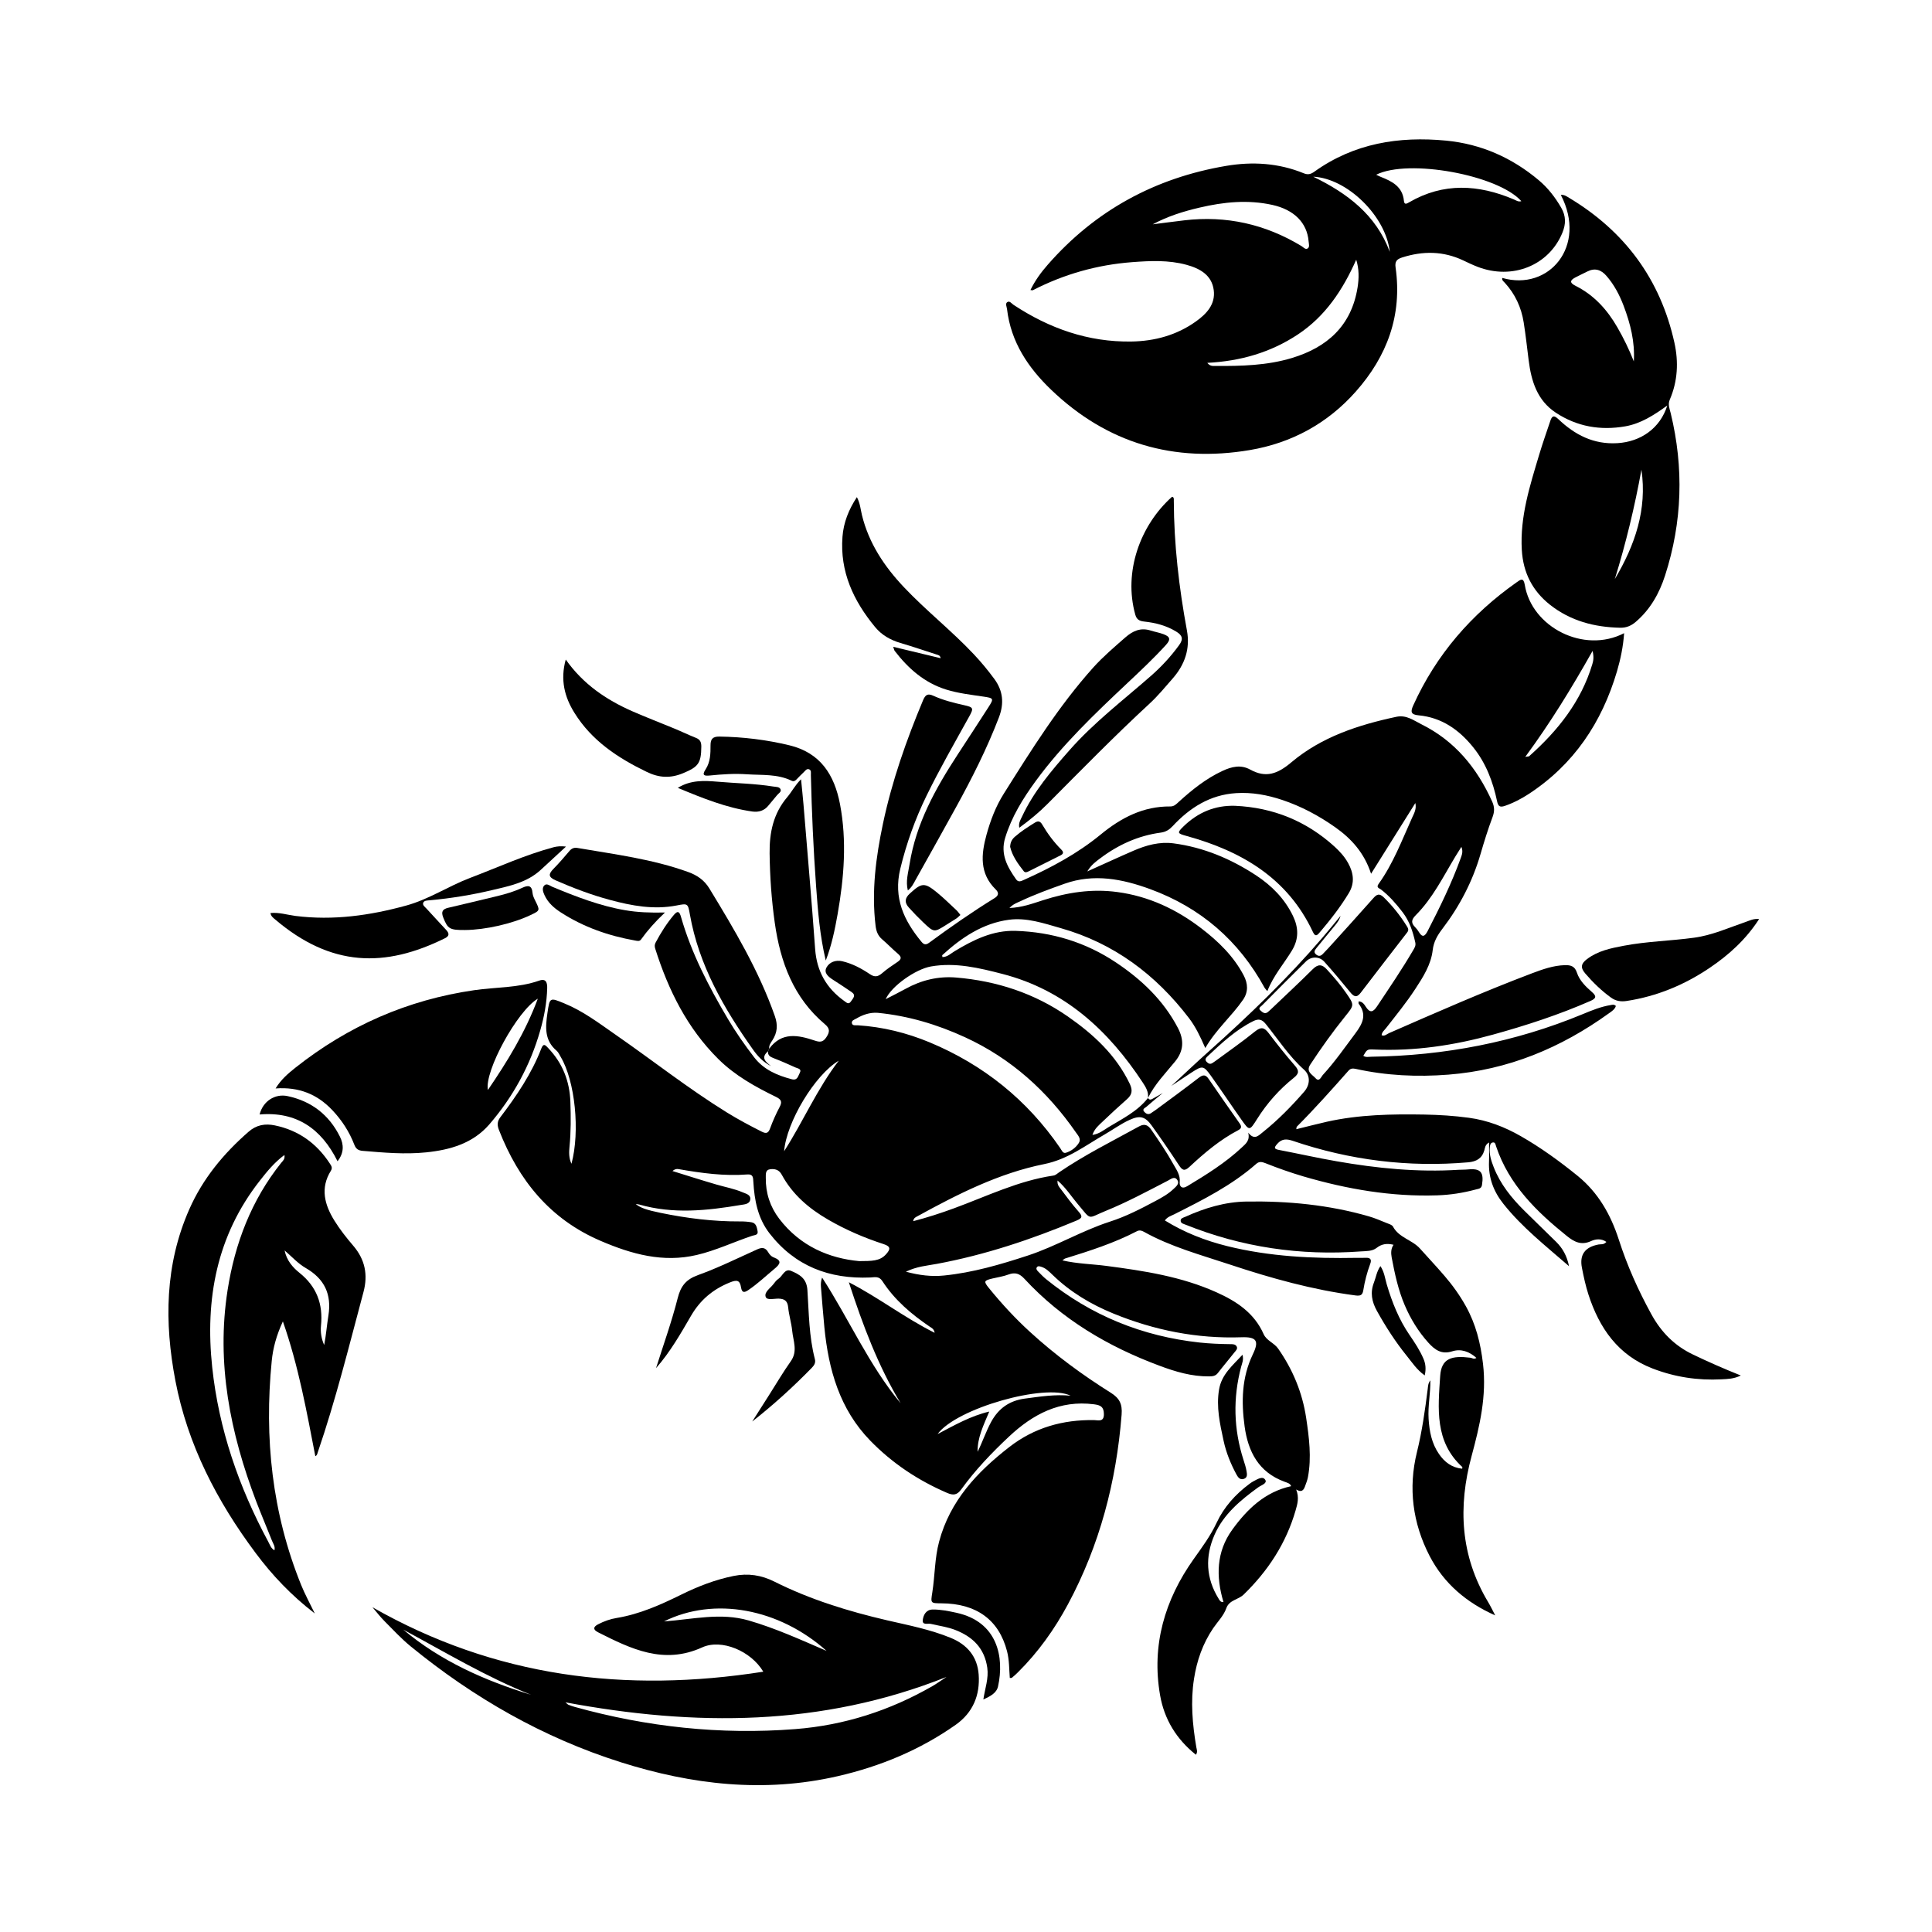 <svg xmlns="http://www.w3.org/2000/svg" xmlns:xlink="http://www.w3.org/1999/xlink" width="250" zoomAndPan="magnify" viewBox="0 0 187.5 187.5" height="250" preserveAspectRatio="xMidYMid meet" version="1.0"><defs><clipPath id="cade3cf181"><path d="M 97 13.203 L 152 13.203 L 152 45 L 97 45 Z M 97 13.203 " clip-rule="nonzero"/></clipPath><clipPath id="039b483bc2"><path d="M 153 89 L 170.75 89 L 170.75 98 L 153 98 Z M 153 89 " clip-rule="nonzero"/></clipPath></defs><path fill="#000000" d="M 74.652 101.773 C 75.875 100.121 77.461 100.449 79.059 100.984 C 79.551 101.152 79.867 101.168 80.195 100.668 C 80.539 100.148 80.559 99.82 80.055 99.398 C 77.008 96.832 75.73 93.375 75.191 89.555 C 74.875 87.324 74.719 85.082 74.691 82.828 C 74.664 80.797 75.055 78.949 76.398 77.367 C 76.844 76.844 77.152 76.207 77.742 75.629 C 77.828 76.52 77.914 77.301 77.98 78.086 C 78.363 82.758 78.773 87.43 79.109 92.105 C 79.266 94.273 80.211 95.918 81.949 97.156 C 82.184 97.324 82.367 97.52 82.598 97.168 C 82.785 96.883 83.105 96.602 82.66 96.289 C 82.066 95.879 81.461 95.484 80.855 95.094 C 80.402 94.805 79.918 94.43 80.215 93.887 C 80.5 93.371 81.102 93.141 81.746 93.289 C 82.719 93.52 83.598 93.984 84.418 94.539 C 84.883 94.855 85.203 94.801 85.609 94.449 C 86.07 94.047 86.586 93.703 87.098 93.359 C 87.484 93.102 87.527 92.891 87.152 92.57 C 86.621 92.121 86.141 91.613 85.609 91.16 C 85.191 90.805 85.035 90.359 84.973 89.832 C 84.57 86.484 85.004 83.199 85.691 79.938 C 86.562 75.812 87.953 71.852 89.578 67.969 C 89.805 67.43 90.027 67.273 90.574 67.52 C 91.523 67.953 92.535 68.207 93.551 68.434 C 94.465 68.637 94.516 68.719 94.066 69.527 C 92.652 72.082 91.195 74.613 89.914 77.238 C 88.809 79.504 87.969 81.852 87.371 84.32 C 86.688 87.152 87.727 89.34 89.43 91.402 C 89.66 91.68 89.855 91.727 90.168 91.496 C 92.238 89.973 94.344 88.508 96.531 87.156 C 96.953 86.895 96.93 86.609 96.633 86.32 C 95.039 84.762 95.219 82.91 95.742 81.004 C 96.129 79.602 96.648 78.242 97.422 77.02 C 100.094 72.781 102.742 68.523 106.105 64.777 C 107.059 63.719 108.141 62.801 109.207 61.867 C 109.941 61.223 110.703 60.883 111.676 61.195 C 112.082 61.324 112.508 61.395 112.906 61.543 C 113.57 61.789 113.637 62.059 113.148 62.598 C 111.977 63.883 110.707 65.078 109.438 66.27 C 106.258 69.262 103.094 72.273 100.5 75.82 C 99.266 77.512 98.172 79.277 97.551 81.312 C 97.07 82.898 97.758 84.129 98.609 85.336 C 98.844 85.668 99.117 85.504 99.391 85.383 C 102.035 84.199 104.578 82.832 106.824 80.988 C 108.805 79.359 110.961 78.242 113.582 78.266 C 113.957 78.27 114.16 78.035 114.395 77.824 C 115.688 76.648 117.035 75.566 118.633 74.82 C 119.527 74.402 120.418 74.188 121.316 74.68 C 122.859 75.535 123.992 75.109 125.324 73.984 C 128.246 71.52 131.816 70.355 135.512 69.566 C 136.488 69.359 137.172 69.906 137.957 70.297 C 141.203 71.914 143.34 74.531 144.809 77.781 C 145.051 78.312 145.055 78.754 144.848 79.305 C 144.406 80.477 144.035 81.684 143.684 82.887 C 142.91 85.547 141.652 87.953 139.98 90.145 C 139.508 90.766 139.137 91.383 139.043 92.211 C 138.879 93.625 138.113 94.82 137.348 95.988 C 136.48 97.316 135.48 98.539 134.508 99.785 C 134.348 99.992 134.113 100.156 134.086 100.465 C 134.383 100.598 134.582 100.359 134.809 100.262 C 139.406 98.25 144 96.23 148.695 94.453 C 149.715 94.07 150.754 93.699 151.867 93.668 C 152.41 93.652 152.832 93.754 153.035 94.383 C 153.289 95.164 153.887 95.742 154.492 96.27 C 154.98 96.688 154.898 96.902 154.352 97.141 C 151.289 98.484 148.121 99.516 144.906 100.406 C 141.125 101.453 137.285 102.031 133.352 101.855 C 132.676 101.824 132.672 101.852 132.309 102.465 C 132.547 102.637 132.82 102.559 133.078 102.555 C 140.172 102.457 147.023 101.148 153.594 98.426 C 154.477 98.059 155.371 97.691 156.328 97.539 C 156.484 97.512 156.641 97.457 156.82 97.629 C 156.719 97.961 156.418 98.148 156.152 98.336 C 151.484 101.703 146.352 103.84 140.57 104.293 C 137.543 104.531 134.539 104.391 131.57 103.734 C 131.273 103.672 131.07 103.684 130.863 103.918 C 129.23 105.766 127.59 107.602 125.852 109.348 C 125.82 109.379 125.832 109.449 125.805 109.59 C 126.816 109.344 127.785 109.086 128.762 108.867 C 131.887 108.168 135.066 108.113 138.246 108.168 C 139.688 108.195 141.125 108.285 142.559 108.48 C 144.367 108.727 146.016 109.363 147.582 110.258 C 149.539 111.375 151.355 112.695 153.105 114.113 C 155.105 115.738 156.316 117.871 157.102 120.297 C 157.914 122.828 158.996 125.242 160.277 127.57 C 161.227 129.297 162.52 130.605 164.305 131.457 C 165.793 132.172 167.305 132.836 168.945 133.492 C 168.27 133.828 167.645 133.832 167.062 133.863 C 164.773 133.984 162.539 133.645 160.391 132.816 C 157.039 131.531 155.211 128.898 154.152 125.617 C 153.883 124.781 153.695 123.914 153.527 123.047 C 153.273 121.762 153.824 121.023 155.141 120.777 C 155.367 120.734 155.625 120.832 155.902 120.527 C 155.391 120.168 154.824 120.254 154.406 120.449 C 153.465 120.883 152.777 120.527 152.074 119.961 C 149.117 117.586 146.453 114.988 145.199 111.262 C 145.141 111.094 145.125 110.832 144.875 110.875 C 144.629 110.918 144.598 111.164 144.582 111.387 C 144.523 112.047 144.723 112.66 144.957 113.258 C 145.602 114.918 146.691 116.266 147.938 117.5 C 148.961 118.52 150.012 119.516 151.039 120.535 C 151.645 121.141 152.066 121.863 152.273 122.883 C 149.977 120.887 147.703 119.102 145.895 116.82 C 144.941 115.621 144.441 114.277 144.508 112.727 C 144.531 112.141 144.512 111.555 144.512 110.879 C 144.129 111.086 144.121 111.398 144.051 111.648 C 143.82 112.434 143.277 112.73 142.504 112.801 C 136.68 113.309 131 112.598 125.465 110.719 C 124.875 110.52 124.41 110.496 123.961 111.008 C 123.648 111.367 123.613 111.504 124.133 111.602 C 125.992 111.957 127.84 112.375 129.707 112.699 C 133.633 113.387 137.59 113.781 141.586 113.527 C 141.879 113.512 142.176 113.523 142.465 113.492 C 143.688 113.371 144.027 113.758 143.828 114.996 C 143.77 115.371 143.488 115.367 143.246 115.434 C 142.008 115.77 140.742 115.969 139.457 116.008 C 135.039 116.152 130.738 115.41 126.512 114.176 C 125.258 113.805 124.023 113.371 122.809 112.887 C 122.496 112.766 122.219 112.688 121.922 112.949 C 119.543 115.043 116.746 116.445 113.949 117.852 C 113.648 118.004 113.297 118.094 113.051 118.445 C 114.938 119.613 116.961 120.402 119.098 120.934 C 123.227 121.957 127.434 122.152 131.664 122.074 C 131.957 122.066 132.254 122.086 132.547 122.07 C 132.992 122.047 133.141 122.234 132.98 122.656 C 132.672 123.484 132.449 124.34 132.309 125.211 C 132.234 125.691 132.035 125.785 131.559 125.723 C 127.387 125.176 123.355 124.051 119.379 122.73 C 116.547 121.789 113.645 121.012 111.012 119.543 C 110.781 119.414 110.578 119.367 110.332 119.492 C 108.117 120.645 105.754 121.398 103.383 122.133 C 103.312 122.152 103.254 122.215 103.105 122.32 C 104.566 122.656 105.984 122.672 107.375 122.855 C 111.031 123.336 114.668 123.887 118.07 125.422 C 120.012 126.293 121.727 127.422 122.637 129.48 C 122.918 130.113 123.656 130.324 124.047 130.887 C 125.465 132.918 126.395 135.152 126.762 137.602 C 127.047 139.512 127.297 141.43 126.934 143.359 C 126.875 143.672 126.75 143.973 126.641 144.273 C 126.512 144.629 126.309 144.867 125.793 144.555 C 126.105 145.34 125.914 145.973 125.738 146.582 C 124.816 149.777 123.066 152.449 120.695 154.754 C 120.172 155.262 119.305 155.266 119.016 156.07 C 118.754 156.812 118.18 157.371 117.742 158.012 C 116.73 159.504 116.152 161.16 115.879 162.926 C 115.527 165.152 115.73 167.363 116.102 169.566 C 116.141 169.793 116.258 170.023 116.062 170.297 C 114.18 168.793 112.996 166.871 112.586 164.523 C 111.738 159.656 113.047 155.254 115.836 151.32 C 116.652 150.172 117.469 149.074 118.07 147.789 C 118.781 146.266 119.895 145.023 121.25 144.016 C 121.379 143.922 121.512 143.824 121.652 143.754 C 122.027 143.562 122.543 143.215 122.793 143.617 C 123.012 143.965 122.391 144.141 122.117 144.34 C 120.391 145.594 118.754 146.941 117.871 148.949 C 116.941 151.066 117.031 153.164 118.273 155.164 C 118.363 155.312 118.445 155.504 118.738 155.48 C 117.996 153.008 118.035 150.598 119.598 148.445 C 121.039 146.461 122.758 144.793 125.297 144.234 C 125.23 143.965 124.902 143.891 124.652 143.797 C 122.156 142.879 121.129 140.895 120.789 138.434 C 120.461 136.043 120.504 133.691 121.586 131.438 C 122.219 130.125 121.953 129.73 120.484 129.781 C 116.172 129.93 112.047 129.109 108.066 127.484 C 105.867 126.586 103.859 125.387 102.145 123.719 C 101.82 123.406 101.496 123.07 101.043 122.938 C 100.898 122.895 100.719 122.828 100.613 123.012 C 100.535 123.148 100.633 123.277 100.723 123.371 C 100.984 123.637 101.242 123.914 101.531 124.148 C 105.891 127.676 110.867 129.688 116.426 130.293 C 117.414 130.398 118.395 130.438 119.383 130.449 C 119.625 130.449 119.902 130.441 120.023 130.684 C 120.141 130.91 119.926 131.09 119.801 131.25 C 119.273 131.922 118.715 132.574 118.191 133.254 C 117.961 133.551 117.672 133.574 117.34 133.578 C 115.656 133.594 114.066 133.121 112.516 132.539 C 107.543 130.684 103.059 128.047 99.418 124.105 C 98.957 123.602 98.52 123.453 97.883 123.688 C 97.387 123.875 96.848 123.953 96.332 124.074 C 95.484 124.277 95.445 124.352 95.969 125 C 97.207 126.52 98.527 127.957 99.977 129.277 C 102.395 131.488 105.023 133.422 107.793 135.16 C 108.637 135.688 108.938 136.246 108.852 137.297 C 108.34 143.793 106.727 149.957 103.641 155.703 C 102.34 158.121 100.758 160.344 98.801 162.285 C 98.613 162.477 98.41 162.652 98.207 162.824 C 98.176 162.852 98.109 162.836 98 162.848 C 97.934 161.977 97.953 161.094 97.73 160.242 C 96.941 157.207 94.766 155.617 91.367 155.602 C 90.305 155.594 90.312 155.598 90.48 154.543 C 90.738 152.902 90.707 151.227 91.141 149.613 C 92.199 145.648 94.832 142.855 97.953 140.434 C 100.375 138.551 103.148 137.77 106.188 137.82 C 106.578 137.828 107.145 138.035 107.133 137.234 C 107.125 136.535 106.82 136.367 106.164 136.285 C 102.852 135.867 100.246 137.242 97.922 139.422 C 96.238 141 94.648 142.668 93.293 144.539 C 92.875 145.113 92.516 145.141 91.91 144.883 C 89.102 143.672 86.602 142.016 84.461 139.816 C 81.48 136.754 80.406 132.914 80.004 128.801 C 79.879 127.496 79.777 126.188 79.672 124.879 C 79.652 124.594 79.668 124.309 79.785 123.988 C 82.402 128.023 84.316 132.469 87.406 136.184 C 85.223 132.562 83.746 128.641 82.379 124.441 C 85.305 125.949 87.797 127.895 90.707 129.348 C 90.641 128.965 90.414 128.879 90.238 128.758 C 88.453 127.547 86.824 126.168 85.637 124.336 C 85.305 123.82 84.898 123.961 84.449 123.98 C 80.492 124.148 77.148 122.883 74.672 119.684 C 73.547 118.227 73.215 116.488 73.113 114.699 C 73.09 114.293 73.098 113.938 72.535 113.98 C 70.277 114.156 68.059 113.848 65.848 113.461 C 65.672 113.43 65.484 113.457 65.262 113.648 C 66.691 114.09 68.113 114.547 69.551 114.965 C 70.395 115.211 71.266 115.367 72.078 115.715 C 72.41 115.859 72.891 115.953 72.809 116.43 C 72.734 116.875 72.227 116.883 71.891 116.941 C 68.609 117.496 65.324 117.84 62.051 116.902 C 61.953 116.875 61.848 116.871 61.695 116.848 C 62.168 117.234 62.781 117.434 64.105 117.707 C 66.648 118.234 69.211 118.551 71.812 118.539 C 72.188 118.535 72.566 118.559 72.93 118.621 C 73.395 118.699 73.453 119.125 73.523 119.48 C 73.605 119.879 73.227 119.855 72.996 119.934 C 71.199 120.535 69.477 121.359 67.629 121.793 C 64.352 122.566 61.305 121.719 58.301 120.43 C 53.383 118.328 50.332 114.547 48.43 109.68 C 48.25 109.227 48.23 108.855 48.559 108.426 C 50.133 106.352 51.594 104.203 52.535 101.754 C 52.754 101.184 52.961 101.461 53.199 101.711 C 54.598 103.172 55.289 104.938 55.355 106.938 C 55.406 108.383 55.414 109.832 55.27 111.281 C 55.215 111.832 55.203 112.398 55.461 112.945 C 56.309 109.797 55.812 104.922 54.418 102.574 C 54.293 102.367 54.195 102.121 54.02 101.973 C 52.824 100.969 52.93 99.668 53.129 98.316 C 53.352 96.793 53.336 96.785 54.785 97.387 C 56.586 98.125 58.125 99.293 59.703 100.391 C 63.332 102.906 66.801 105.648 70.559 107.973 C 71.652 108.648 72.785 109.25 73.93 109.828 C 74.383 110.055 74.574 109.965 74.746 109.488 C 75.004 108.785 75.312 108.098 75.66 107.438 C 75.926 106.941 75.832 106.707 75.324 106.461 C 73.301 105.473 71.332 104.387 69.711 102.777 C 66.691 99.781 64.863 96.09 63.594 92.082 C 63.523 91.863 63.516 91.68 63.629 91.473 C 64.133 90.523 64.703 89.621 65.395 88.797 C 65.809 88.297 65.965 88.539 66.094 88.996 C 67.105 92.527 68.789 95.75 70.645 98.891 C 71.41 100.184 72.27 101.41 73.184 102.602 C 74.125 103.824 75.426 104.367 76.848 104.742 C 77.406 104.887 77.453 104.414 77.617 104.125 C 77.836 103.727 77.426 103.699 77.219 103.605 C 76.512 103.285 75.805 102.973 75.082 102.695 C 74.75 102.566 74.5 102.434 74.535 102.027 C 74.574 101.941 74.613 101.859 74.652 101.773 Z M 113.676 105.391 C 114.895 104.266 116.098 103.117 117.336 102.016 C 121.215 98.555 124.949 94.953 128.34 91.004 C 128.938 90.309 129.512 89.594 130.098 88.887 C 130.004 89.246 129.801 89.52 129.586 89.785 C 128.977 90.531 128.355 91.27 127.75 92.023 C 127.598 92.211 127.457 92.422 127.738 92.641 C 127.977 92.828 128.176 92.793 128.371 92.59 C 128.555 92.395 128.746 92.207 128.926 92.008 C 130.383 90.398 131.844 88.793 133.281 87.168 C 133.633 86.766 133.879 86.684 134.301 87.094 C 135.152 87.926 135.879 88.844 136.508 89.844 C 136.637 90.055 136.766 90.238 136.566 90.492 C 135.059 92.441 133.551 94.391 132.055 96.348 C 131.645 96.887 131.367 96.707 131.016 96.27 C 130.207 95.273 129.379 94.289 128.52 93.332 C 128.043 92.805 127.254 92.805 126.75 93.301 C 125.316 94.711 123.902 96.137 122.488 97.566 C 122.367 97.691 122.059 97.832 122.332 98.07 C 122.52 98.238 122.75 98.449 123.035 98.227 C 123.184 98.109 123.316 97.977 123.453 97.848 C 124.77 96.59 126.105 95.352 127.395 94.066 C 127.91 93.555 128.293 93.562 128.766 94.078 C 129.438 94.812 130.086 95.559 130.648 96.379 C 131.449 97.539 131.441 97.535 130.551 98.637 C 129.34 100.137 128.219 101.707 127.16 103.32 C 126.707 104.012 127.371 104.297 127.676 104.641 C 128.035 105.047 128.215 104.504 128.387 104.316 C 129.547 103.055 130.523 101.641 131.551 100.27 C 132.242 99.344 132.676 98.473 131.863 97.418 C 131.824 97.371 131.855 97.27 131.855 97.18 C 132.219 97.199 132.395 97.461 132.543 97.695 C 132.938 98.309 133.238 98.273 133.637 97.672 C 134.84 95.867 136.062 94.074 137.156 92.203 C 137.289 91.973 137.422 91.773 137.352 91.461 C 137.117 90.402 136.789 89.402 136.121 88.527 C 135.496 87.715 134.836 86.949 134.023 86.324 C 133.867 86.203 133.531 86.148 133.789 85.789 C 135.207 83.816 136.055 81.547 137.047 79.355 C 137.242 78.93 137.488 78.508 137.359 77.934 C 135.957 80.176 134.555 82.418 133.062 84.797 C 132.402 82.766 131.145 81.383 129.562 80.27 C 127.98 79.156 126.285 78.254 124.449 77.637 C 122.996 77.152 121.512 76.875 119.965 76.973 C 117.434 77.133 115.473 78.383 113.797 80.184 C 113.48 80.523 113.148 80.738 112.652 80.805 C 110.465 81.098 108.508 81.988 106.75 83.32 C 106.34 83.629 105.91 83.926 105.523 84.57 C 107.145 83.844 108.566 83.184 110.004 82.562 C 111.242 82.023 112.535 81.668 113.898 81.848 C 116.809 82.234 119.453 83.348 121.895 84.949 C 123.418 85.949 124.668 87.211 125.477 88.879 C 126.031 90.023 126.062 91.117 125.387 92.238 C 124.602 93.535 123.582 94.684 122.996 96.188 C 122.859 96.023 122.777 95.953 122.73 95.867 C 120.223 91.277 116.512 88.082 111.625 86.289 C 108.926 85.301 106.172 84.758 103.328 85.762 C 101.871 86.277 100.418 86.809 99.016 87.469 C 98.691 87.621 98.34 87.73 97.965 88.121 C 99.199 88.07 100.195 87.695 101.195 87.375 C 103.562 86.609 105.961 86.234 108.449 86.574 C 111.492 86.984 114.176 88.246 116.59 90.098 C 118.234 91.355 119.715 92.789 120.699 94.66 C 121.117 95.453 121.16 96.258 120.641 97.02 C 119.539 98.621 118.027 99.891 116.973 101.711 C 116.477 100.578 116.027 99.641 115.391 98.809 C 112.16 94.578 108.102 91.539 102.941 90.074 C 101.297 89.605 99.629 89.031 97.922 89.262 C 95.379 89.598 93.312 90.992 91.449 92.695 C 91.426 92.715 91.453 92.789 91.461 92.883 C 91.953 92.879 92.281 92.531 92.652 92.309 C 94.48 91.207 96.363 90.27 98.57 90.34 C 102.094 90.453 105.355 91.441 108.297 93.402 C 110.773 95.055 112.902 97.062 114.309 99.75 C 114.922 100.91 114.898 101.977 114.035 103.027 C 113.109 104.164 112.066 105.219 111.41 106.559 C 111.488 105.98 111.199 105.508 110.91 105.07 C 107.574 99.996 103.324 96.082 97.297 94.523 C 95.035 93.938 92.734 93.379 90.355 93.793 C 88.863 94.051 86.508 95.703 85.957 96.969 C 86.66 96.605 87.277 96.301 87.879 95.969 C 89.418 95.117 91.062 94.723 92.809 94.871 C 96.734 95.203 100.383 96.391 103.637 98.652 C 106.117 100.379 108.309 102.391 109.648 105.195 C 109.938 105.809 109.871 106.234 109.383 106.668 C 108.578 107.379 107.789 108.102 107.02 108.84 C 106.645 109.199 106.223 109.531 106.02 110.145 C 106.676 110.047 107.109 109.68 107.566 109.398 C 108.934 108.57 110.391 107.859 111.41 106.559 C 111.578 106.828 111.773 106.68 111.953 106.582 C 112.254 106.422 112.551 106.246 112.848 106.078 C 112.312 106.523 111.773 106.957 111.254 107.418 C 111.125 107.531 110.805 107.637 111.055 107.906 C 111.219 108.086 111.438 108.207 111.691 108.039 C 111.852 107.938 112.008 107.832 112.156 107.723 C 113.555 106.688 114.961 105.668 116.336 104.602 C 116.75 104.285 117 104.27 117.301 104.711 C 118.285 106.145 119.281 107.574 120.285 108.996 C 120.5 109.297 120.531 109.496 120.164 109.688 C 118.395 110.613 116.883 111.895 115.434 113.246 C 114.941 113.703 114.734 113.562 114.418 113.086 C 113.566 111.789 112.688 110.508 111.781 109.246 C 111.137 108.348 110.629 108.23 109.637 108.68 C 108.785 109.062 108.027 109.625 107.219 110.09 C 105.324 111.18 103.617 112.52 101.332 112.977 C 96.934 113.863 92.934 115.895 89.016 118.047 C 88.855 118.133 88.672 118.203 88.625 118.516 C 89.996 118.16 91.301 117.738 92.594 117.262 C 95.766 116.098 98.832 114.59 102.223 114.09 C 102.449 114.059 102.598 113.902 102.773 113.781 C 105.25 112.09 107.934 110.758 110.551 109.316 C 111.09 109.02 111.418 109.188 111.746 109.66 C 112.492 110.738 113.227 111.824 113.867 112.973 C 114.168 113.52 114.562 114.016 114.492 114.734 C 114.453 115.102 114.676 115.449 115.223 115.117 C 117.078 114 118.918 112.859 120.512 111.367 C 120.895 111.008 121.332 110.684 121.137 109.922 C 121.734 110.688 122.133 110.215 122.555 109.879 C 124.023 108.707 125.336 107.367 126.566 105.953 C 127.148 105.285 127.199 104.387 126.555 103.812 C 125.105 102.512 124.055 100.887 122.848 99.387 C 122.484 98.934 122.156 98.836 121.625 99.102 C 119.922 99.949 118.559 101.234 117.191 102.516 C 117.027 102.672 116.895 102.836 117.109 103.059 C 117.281 103.23 117.453 103.312 117.676 103.16 C 117.762 103.102 117.855 103.043 117.941 102.98 C 119.23 102.027 120.555 101.113 121.801 100.102 C 122.391 99.625 122.707 99.711 123.129 100.27 C 123.938 101.336 124.77 102.391 125.652 103.398 C 126.086 103.895 126.094 104.18 125.559 104.605 C 124.148 105.73 122.961 107.07 121.996 108.605 C 121.266 109.762 121.258 109.77 120.469 108.648 C 119.48 107.25 118.531 105.82 117.535 104.426 C 116.809 103.41 116.699 103.402 115.672 104.066 C 115.004 104.5 114.344 104.949 113.676 105.391 Z M 85.172 98.293 C 84.418 98.242 83.742 98.477 83.109 98.848 C 82.926 98.957 82.594 99.035 82.684 99.332 C 82.754 99.57 83.051 99.488 83.254 99.504 C 85.672 99.66 87.996 100.234 90.223 101.16 C 95.43 103.332 99.672 106.73 102.879 111.402 C 103.027 111.613 103.145 111.973 103.449 111.875 C 103.961 111.711 104.41 111.383 104.699 110.926 C 104.949 110.535 104.633 110.211 104.426 109.914 C 101.641 105.898 98.137 102.727 93.672 100.672 C 90.961 99.426 88.145 98.582 85.172 98.293 Z M 83.383 122.391 C 84.578 122.379 85.383 122.41 85.992 121.723 C 86.414 121.254 86.473 120.973 85.762 120.742 C 83.883 120.133 82.07 119.352 80.359 118.359 C 78.508 117.285 76.91 115.93 75.871 114.008 C 75.605 113.512 75.195 113.414 74.73 113.477 C 74.254 113.543 74.328 113.988 74.32 114.312 C 74.301 115.781 74.738 117.117 75.621 118.277 C 77.672 120.965 80.504 122.125 83.383 122.391 Z M 102.637 114.57 C 102.582 115.004 102.816 115.219 102.98 115.438 C 103.523 116.164 104.066 116.898 104.668 117.578 C 105.059 118.02 105.074 118.207 104.484 118.453 C 100.094 120.289 95.602 121.789 90.914 122.66 C 89.961 122.836 88.969 122.906 87.918 123.418 C 89.234 123.773 90.414 123.91 91.609 123.789 C 94.41 123.508 97.09 122.723 99.758 121.848 C 102.492 120.949 104.969 119.449 107.711 118.562 C 109.258 118.066 110.715 117.316 112.152 116.547 C 112.766 116.219 113.379 115.879 113.883 115.395 C 114.121 115.164 114.5 114.891 114.258 114.52 C 113.992 114.109 113.633 114.434 113.344 114.582 C 111.348 115.613 109.371 116.68 107.293 117.523 C 105.48 118.262 105.977 118.488 104.582 116.836 C 103.957 116.094 103.438 115.262 102.637 114.57 Z M 141.828 82.188 C 141.633 82.496 141.438 82.801 141.25 83.113 C 140.062 85.082 139.043 87.172 137.398 88.82 C 136.945 89.277 136.938 89.582 137.352 89.996 C 137.48 90.129 137.602 90.281 137.695 90.441 C 138.035 91.008 138.273 90.891 138.547 90.367 C 139.738 88.062 140.875 85.73 141.762 83.285 C 141.875 82.965 142.012 82.641 141.828 82.188 Z M 103.902 135.453 C 101.441 134.238 92.82 136.672 90.992 139.176 C 92.691 138.285 94.191 137.422 96.008 136.992 C 95.438 138.348 94.852 139.531 94.875 140.895 C 95.352 139.945 95.68 138.941 96.184 138.008 C 96.902 136.684 97.961 135.934 99.457 135.734 C 100.93 135.539 102.395 135.305 103.902 135.453 Z M 76.098 111.727 C 77.949 108.844 79.301 105.672 81.402 102.938 C 79.074 104.328 76.328 108.887 76.098 111.727 Z M 76.098 111.727 " fill-opacity="1" fill-rule="nonzero"/><g clip-path="url(#cade3cf181)"><path fill="#000000" d="M 100.004 28.148 C 100.453 27.223 101.035 26.43 101.676 25.699 C 106.293 20.418 112.105 17.27 118.98 16.102 C 121.543 15.664 124.094 15.82 126.535 16.82 C 126.938 16.984 127.215 16.906 127.555 16.664 C 131.406 13.902 135.762 13.207 140.352 13.648 C 143.738 13.977 146.734 15.301 149.344 17.496 C 150.234 18.246 150.93 19.148 151.516 20.16 C 151.988 20.977 151.977 21.746 151.625 22.598 C 150.32 25.766 146.77 27.199 143.391 25.891 C 142.918 25.707 142.457 25.488 142 25.27 C 140.062 24.355 138.094 24.344 136.074 24.988 C 135.531 25.16 135.363 25.402 135.441 25.957 C 136.102 30.598 134.617 34.578 131.574 38.008 C 128.836 41.098 125.355 42.988 121.312 43.676 C 113.938 44.926 107.438 43.031 102.004 37.816 C 99.785 35.688 98.105 33.191 97.734 30.012 C 97.707 29.777 97.543 29.48 97.746 29.328 C 97.98 29.156 98.172 29.457 98.359 29.582 C 101.832 31.875 105.613 33.211 109.801 33.145 C 112.055 33.109 114.188 32.535 116.055 31.203 C 117.094 30.465 117.973 29.535 117.793 28.156 C 117.602 26.672 116.414 26.043 115.133 25.695 C 113.41 25.227 111.641 25.309 109.879 25.441 C 106.484 25.699 103.27 26.605 100.242 28.164 C 100.203 28.184 100.145 28.16 100.004 28.148 Z M 117.168 35.215 C 117.445 35.57 117.738 35.512 117.984 35.516 C 120.469 35.531 122.953 35.473 125.359 34.75 C 128.801 33.715 131.152 31.621 131.75 27.91 C 131.895 27.016 131.906 26.109 131.621 25.207 C 130.316 28.137 128.633 30.691 125.949 32.465 C 123.312 34.211 120.379 35.051 117.168 35.215 Z M 111.871 21.77 C 112.895 21.641 113.914 21.504 114.938 21.383 C 119.004 20.906 122.785 21.75 126.293 23.871 C 126.488 23.988 126.695 24.266 126.918 24.105 C 127.117 23.969 127.02 23.656 127 23.422 C 126.855 21.617 125.578 20.348 123.484 19.887 C 121.109 19.363 118.77 19.598 116.43 20.145 C 114.852 20.512 113.316 20.992 111.871 21.77 Z M 133.559 16.957 C 133.723 17.035 133.855 17.109 134 17.164 C 135.102 17.598 136.117 18.105 136.25 19.492 C 136.289 19.918 136.539 19.758 136.758 19.633 C 140.09 17.699 143.48 17.898 146.906 19.348 C 147.133 19.441 147.344 19.617 147.645 19.523 C 145.379 16.973 136.68 15.387 133.559 16.957 Z M 127.449 17.148 C 130.738 18.746 133.547 20.84 134.879 24.445 C 134.512 20.996 130.762 17.309 127.449 17.148 Z M 127.449 17.148 " fill-opacity="1" fill-rule="nonzero"/></g><path fill="#000000" d="M 36.148 155.984 C 48.035 162.762 60.691 164.336 74.078 162.238 C 72.887 160.23 70.027 159.023 68.145 159.879 C 64.406 161.582 61.238 160.027 58.035 158.41 C 57.555 158.164 57.543 157.895 58.055 157.633 C 58.629 157.336 59.238 157.121 59.867 157.02 C 62.082 156.652 64.098 155.75 66.09 154.77 C 67.719 153.965 69.398 153.309 71.199 152.945 C 72.609 152.66 73.902 152.867 75.156 153.496 C 78.637 155.242 82.328 156.375 86.105 157.254 C 88.184 157.734 90.277 158.137 92.266 158.953 C 93.867 159.609 94.852 160.766 94.98 162.512 C 95.125 164.52 94.422 166.211 92.75 167.391 C 89.273 169.836 85.426 171.43 81.297 172.379 C 74.137 174.023 67.137 173.207 60.23 171.02 C 52.703 168.633 45.965 164.773 39.859 159.781 C 38.953 159.039 38.145 158.168 37.316 157.332 C 36.906 156.918 36.547 156.453 36.148 155.984 Z M 54.875 165.211 C 55.047 165.352 55.102 165.422 55.172 165.449 C 55.371 165.527 55.57 165.598 55.777 165.656 C 62.785 167.602 69.906 168.375 77.168 167.809 C 81.93 167.441 86.359 166.012 90.492 163.637 C 90.922 163.391 91.32 163.098 91.859 162.746 C 79.719 167.578 67.438 167.555 54.875 165.211 Z M 80.219 160.219 C 75.594 156.094 69.312 154.934 64.441 157.359 C 67.309 157.141 69.953 156.484 72.645 157.262 C 75.266 158.02 77.727 159.145 80.219 160.219 Z M 51.543 164.48 C 47.215 162.758 43.223 160.355 39.133 158.152 C 42.789 161.219 47.043 163.098 51.543 164.48 Z M 51.543 164.48 " fill-opacity="1" fill-rule="nonzero"/><path fill="#000000" d="M 161.812 39.352 C 160.457 40.336 159.215 41.113 157.738 41.375 C 155.32 41.797 153.055 41.41 150.996 40.055 C 149.18 38.859 148.609 36.984 148.355 34.957 C 148.203 33.734 148.066 32.512 147.875 31.297 C 147.645 29.84 147.047 28.539 146.039 27.441 C 145.922 27.312 145.738 27.203 145.797 26.973 C 150.32 28.281 154.059 23.883 151.477 18.914 C 151.812 18.883 152.055 19.062 152.285 19.203 C 157.672 22.434 161.137 27.094 162.5 33.254 C 162.914 35.113 162.824 36.996 162.055 38.777 C 161.844 39.266 162.035 39.672 162.141 40.098 C 163.426 45.402 163.273 50.656 161.594 55.855 C 161.035 57.59 160.164 59.141 158.754 60.348 C 158.309 60.73 157.84 60.934 157.23 60.922 C 154.734 60.867 152.426 60.266 150.43 58.695 C 148.715 57.34 147.82 55.57 147.691 53.375 C 147.504 50.145 148.477 47.137 149.383 44.109 C 149.711 43.008 150.098 41.926 150.461 40.836 C 150.621 40.348 150.816 40.277 151.227 40.668 C 152.828 42.199 154.664 43.152 156.977 43.008 C 159.23 42.871 161.121 41.566 161.812 39.352 Z M 158.562 35.074 C 158.68 33.188 158.23 31.41 157.574 29.68 C 157.172 28.621 156.652 27.629 155.902 26.77 C 155.383 26.172 154.781 25.98 154.051 26.348 C 153.668 26.543 153.281 26.719 152.902 26.918 C 152.375 27.195 152.289 27.434 152.918 27.746 C 154.695 28.637 155.977 30.051 156.961 31.762 C 157.574 32.824 158.109 33.922 158.562 35.074 Z M 159.301 45.582 C 158.648 49.176 157.797 52.711 156.719 56.195 C 158.668 52.918 159.867 49.457 159.301 45.582 Z M 159.301 45.582 " fill-opacity="1" fill-rule="nonzero"/><path fill="#000000" d="M 30.602 141.324 C 29.758 136.973 28.984 132.617 27.453 128.242 C 26.828 129.594 26.492 130.832 26.371 132.086 C 25.633 139.555 26.398 146.84 29.234 153.84 C 29.59 154.719 30.051 155.555 30.551 156.59 C 28.258 154.824 26.426 152.883 24.82 150.734 C 21.062 145.703 18.211 140.223 17.02 133.992 C 15.941 128.332 15.996 122.742 18.371 117.359 C 19.68 114.387 21.699 111.949 24.133 109.828 C 24.898 109.16 25.746 109.027 26.672 109.219 C 28.961 109.691 30.723 110.953 32 112.906 C 32.145 113.129 32.301 113.32 32.109 113.625 C 31.059 115.312 31.504 116.926 32.449 118.453 C 32.984 119.316 33.621 120.125 34.281 120.895 C 35.422 122.227 35.727 123.703 35.277 125.387 C 33.879 130.605 32.586 135.852 30.832 140.969 C 30.789 141.094 30.785 141.234 30.602 141.324 Z M 26.633 150.457 C 26.73 150.094 26.516 149.824 26.402 149.539 C 25.891 148.246 25.344 146.965 24.848 145.668 C 22.344 139.066 20.977 132.301 22.086 125.215 C 22.797 120.672 24.391 116.484 27.289 112.855 C 27.441 112.668 27.68 112.504 27.602 112.09 C 26.621 112.82 25.914 113.695 25.227 114.57 C 21.023 119.918 19.891 126.086 20.594 132.684 C 21.234 138.695 23.176 144.309 26.031 149.617 C 26.191 149.91 26.289 150.262 26.633 150.457 Z M 27.621 121.355 C 27.812 122.309 28.398 122.996 29.059 123.523 C 30.742 124.867 31.363 126.566 31.152 128.664 C 31.09 129.293 31.191 129.93 31.461 130.531 C 31.648 129.578 31.719 128.621 31.871 127.676 C 32.199 125.613 31.496 124.113 29.668 123.059 C 28.91 122.625 28.301 121.934 27.621 121.355 Z M 27.621 121.355 " fill-opacity="1" fill-rule="nonzero"/><path fill="#000000" d="M 26.746 105.633 C 27.277 104.762 27.969 104.176 28.672 103.617 C 33.789 99.566 39.551 97.035 46.016 96.098 C 48.121 95.793 50.285 95.887 52.332 95.168 C 53.008 94.93 53.117 95.391 53.105 95.895 C 53.07 97.297 52.812 98.664 52.43 100.004 C 51.461 103.402 49.797 106.441 47.5 109.109 C 45.898 110.965 43.707 111.594 41.359 111.836 C 39.301 112.047 37.258 111.863 35.207 111.691 C 34.77 111.656 34.551 111.508 34.391 111.102 C 33.906 109.84 33.18 108.723 32.25 107.738 C 30.785 106.191 29.008 105.469 26.746 105.633 Z M 52.195 96.922 C 50.199 98.098 47 103.953 47.348 105.785 C 49.254 102.992 50.977 100.188 52.195 96.922 Z M 52.195 96.922 " fill-opacity="1" fill-rule="nonzero"/><path fill="#000000" d="M 145.109 156.773 C 142.324 155.535 140.129 153.68 138.742 151.004 C 137.094 147.816 136.656 144.414 137.512 140.938 C 138.016 138.898 138.301 136.844 138.562 134.777 C 138.594 134.512 138.598 134.246 138.812 133.961 C 138.836 135.25 138.566 136.461 138.645 137.691 C 138.719 138.91 138.945 140.086 139.652 141.109 C 140.191 141.898 140.902 142.438 141.906 142.539 C 141.914 142.426 141.93 142.387 141.918 142.375 C 139.211 139.914 139.562 136.68 139.77 133.531 C 139.887 131.785 140.934 131.551 142.699 131.766 C 142.875 131.785 143.031 131.953 143.285 131.785 C 142.59 131.16 141.781 130.875 140.938 131.145 C 139.898 131.48 139.25 130.996 138.633 130.32 C 137.656 129.238 136.902 128.012 136.328 126.668 C 135.695 125.184 135.359 123.613 135.062 122.035 C 134.988 121.625 134.977 121.191 135.242 120.805 C 134.59 120.645 134.086 120.73 133.609 121.102 C 133.168 121.453 132.582 121.41 132.07 121.449 C 126.203 121.879 120.523 121.051 115.051 118.852 C 114.867 118.777 114.59 118.727 114.582 118.477 C 114.57 118.219 114.852 118.172 115.035 118.09 C 116.922 117.234 118.891 116.641 120.973 116.609 C 124.992 116.547 128.965 116.926 132.848 118.047 C 133.434 118.215 134 118.465 134.566 118.691 C 134.789 118.781 135.094 118.863 135.188 119.039 C 135.77 120.129 137.055 120.324 137.816 121.18 C 138.598 122.059 139.41 122.914 140.176 123.809 C 140.965 124.723 141.668 125.703 142.258 126.762 C 143.227 128.504 143.688 130.336 143.926 132.363 C 144.293 135.488 143.609 138.375 142.824 141.285 C 141.48 146.238 141.73 150.98 144.414 155.465 C 144.668 155.887 144.879 156.336 145.109 156.773 Z M 145.109 156.773 " fill-opacity="1" fill-rule="nonzero"/><path fill="#000000" d="M 157.621 61.449 C 157.527 62.773 157.273 63.973 156.93 65.148 C 155.457 70.129 152.734 74.203 148.344 77.066 C 147.629 77.531 146.871 77.926 146.059 78.207 C 145.578 78.371 145.398 78.27 145.293 77.77 C 144.891 75.863 144.215 74.066 142.98 72.531 C 141.605 70.82 139.906 69.629 137.672 69.422 C 136.895 69.352 136.887 69.055 137.156 68.457 C 139.391 63.523 142.805 59.594 147.207 56.5 C 147.566 56.246 147.855 56.016 147.98 56.762 C 148.652 60.852 153.691 63.477 157.621 61.449 Z M 148.027 73.453 C 148.305 73.406 148.371 73.418 148.402 73.391 C 151.18 70.918 153.445 68.094 154.535 64.457 C 154.637 64.117 154.699 63.762 154.559 63.172 C 152.52 66.789 150.465 70.141 148.027 73.453 Z M 148.027 73.453 " fill-opacity="1" fill-rule="nonzero"/><path fill="#000000" d="M 86.688 62.773 C 88.27 63.152 89.754 63.508 91.289 63.879 C 91.242 63.594 91.059 63.574 90.895 63.52 C 89.727 63.148 88.566 62.746 87.391 62.402 C 86.414 62.113 85.57 61.637 84.922 60.848 C 82.828 58.309 81.504 55.488 81.762 52.094 C 81.867 50.707 82.363 49.465 83.16 48.246 C 83.48 48.848 83.516 49.434 83.652 49.992 C 84.324 52.73 85.828 54.98 87.727 56.988 C 89.879 59.266 92.355 61.207 94.504 63.492 C 95.223 64.254 95.883 65.055 96.504 65.898 C 97.355 67.062 97.457 68.273 96.949 69.613 C 95.789 72.645 94.328 75.531 92.766 78.371 C 91.473 80.715 90.168 83.051 88.859 85.387 C 88.668 85.73 88.504 86.102 88.105 86.414 C 87.879 85.516 88.145 84.699 88.27 83.887 C 88.895 79.93 90.789 76.527 92.938 73.234 C 93.93 71.711 94.93 70.191 95.914 68.656 C 96.469 67.789 96.457 67.754 95.422 67.602 C 94.207 67.422 92.992 67.285 91.812 66.918 C 89.707 66.258 88.148 64.879 86.832 63.172 C 86.773 63.098 86.762 62.988 86.688 62.773 Z M 86.688 62.773 " fill-opacity="1" fill-rule="nonzero"/><path fill="#000000" d="M 74.652 101.773 C 74.613 101.859 74.574 101.941 74.535 102.027 C 73.797 102.66 74.316 103.051 74.82 103.457 C 74.07 103.09 73.531 102.5 73.074 101.855 C 70.246 97.859 67.82 93.668 66.953 88.742 C 66.766 87.664 66.734 87.668 65.672 87.875 C 63.461 88.305 61.316 87.91 59.195 87.336 C 57.391 86.852 55.648 86.191 53.934 85.441 C 53.215 85.125 53.203 84.84 53.715 84.32 C 54.258 83.77 54.762 83.18 55.266 82.586 C 55.48 82.328 55.73 82.238 56.039 82.293 C 59.66 82.914 63.316 83.371 66.801 84.633 C 67.656 84.941 68.355 85.422 68.84 86.219 C 71.262 90.195 73.645 94.188 75.199 98.613 C 75.504 99.48 75.445 100.215 74.957 100.965 C 74.805 101.203 74.609 101.449 74.652 101.773 Z M 74.652 101.773 " fill-opacity="1" fill-rule="nonzero"/><path fill="#000000" d="M 113.809 48.223 C 113.949 48.309 113.918 48.457 113.918 48.582 C 113.93 52.828 114.422 57.02 115.191 61.188 C 115.52 62.961 114.988 64.504 113.801 65.855 C 113.078 66.684 112.379 67.531 111.574 68.277 C 108.172 71.418 104.934 74.73 101.668 78.012 C 100.84 78.848 99.934 79.59 98.922 80.332 C 98.828 79.875 99.039 79.566 99.184 79.258 C 100.316 76.82 102.035 74.805 103.789 72.812 C 106.172 70.105 109.035 67.934 111.727 65.57 C 112.734 64.684 113.637 63.703 114.43 62.613 C 114.871 62.012 114.75 61.656 114.141 61.289 C 113.18 60.703 112.129 60.438 111.035 60.32 C 110.566 60.27 110.309 60.113 110.18 59.656 C 109.02 55.516 110.637 50.996 113.734 48.223 C 113.746 48.211 113.781 48.223 113.809 48.223 Z M 113.809 48.223 " fill-opacity="1" fill-rule="nonzero"/><path fill="#000000" d="M 54.93 82.16 C 54.043 82.98 53.258 83.703 52.473 84.426 C 51.152 85.645 49.457 85.984 47.801 86.375 C 45.801 86.852 43.777 87.18 41.73 87.371 C 41.492 87.395 41.176 87.379 41.078 87.602 C 40.973 87.848 41.258 88.027 41.406 88.195 C 42.031 88.895 42.684 89.566 43.312 90.262 C 43.586 90.566 43.648 90.828 43.176 91.059 C 37.371 93.93 32.145 93.867 26.691 89.223 C 26.52 89.074 26.301 88.938 26.25 88.609 C 27.09 88.527 27.879 88.789 28.676 88.891 C 32.34 89.352 35.902 88.852 39.438 87.879 C 41.625 87.277 43.504 86.008 45.598 85.211 C 48.289 84.188 50.914 82.98 53.703 82.23 C 54.074 82.133 54.43 82.102 54.93 82.16 Z M 54.93 82.16 " fill-opacity="1" fill-rule="nonzero"/><path fill="#000000" d="M 80.141 93.219 C 79.566 90.82 79.375 88.398 79.199 85.977 C 78.938 82.395 78.781 78.809 78.695 75.219 C 78.691 75.02 78.762 74.738 78.508 74.656 C 78.273 74.578 78.137 74.82 77.984 74.961 C 77.75 75.176 77.527 75.41 77.305 75.641 C 77.164 75.785 77.035 75.871 76.816 75.766 C 75.445 75.098 73.949 75.242 72.496 75.145 C 71.297 75.059 70.094 75.141 68.895 75.262 C 68.395 75.309 68.066 75.289 68.484 74.656 C 68.941 73.957 68.961 73.133 68.957 72.328 C 68.957 71.75 69.145 71.477 69.809 71.484 C 72.109 71.516 74.375 71.793 76.617 72.332 C 79.629 73.062 80.973 75.195 81.52 78.031 C 82.203 81.609 81.914 85.176 81.289 88.727 C 81.02 90.246 80.703 91.762 80.141 93.219 Z M 80.141 93.219 " fill-opacity="1" fill-rule="nonzero"/><g clip-path="url(#039b483bc2)"><path fill="#000000" d="M 170.723 89.191 C 169.434 91.184 167.801 92.656 165.953 93.91 C 163.492 95.578 160.805 96.695 157.855 97.145 C 157.309 97.227 156.816 97.156 156.344 96.816 C 155.406 96.133 154.59 95.344 153.84 94.465 C 153.328 93.871 153.48 93.488 154.016 93.082 C 155.074 92.277 156.328 92.023 157.586 91.785 C 159.84 91.355 162.141 91.316 164.41 91.004 C 166.176 90.766 167.781 90.031 169.441 89.465 C 169.812 89.34 170.168 89.137 170.723 89.191 Z M 170.723 89.191 " fill-opacity="1" fill-rule="nonzero"/></g><path fill="#000000" d="M 54.906 64.008 C 56.59 66.395 58.824 67.906 61.348 69.02 C 62.688 69.609 64.059 70.129 65.41 70.691 C 66.125 70.984 66.82 71.324 67.539 71.609 C 67.961 71.773 68.066 72.043 68.062 72.473 C 68.047 74.078 67.766 74.426 66.293 75.039 C 65.078 75.543 63.988 75.5 62.785 74.922 C 59.969 73.562 57.434 71.895 55.746 69.176 C 54.781 67.625 54.363 65.965 54.906 64.008 Z M 54.906 64.008 " fill-opacity="1" fill-rule="nonzero"/><path fill="#000000" d="M 63.668 132.777 C 64.383 130.516 65.188 128.277 65.77 125.984 C 66.07 124.793 66.59 124.16 67.754 123.742 C 69.711 123.039 71.582 122.109 73.48 121.254 C 73.945 121.043 74.277 121.051 74.555 121.531 C 74.668 121.734 74.863 121.945 75.066 122.023 C 75.922 122.336 75.719 122.676 75.172 123.129 C 74.328 123.828 73.535 124.59 72.621 125.203 C 72.242 125.461 72.004 125.484 71.918 124.941 C 71.805 124.223 71.504 124.188 70.824 124.465 C 69.195 125.125 67.969 126.148 67.074 127.68 C 66.055 129.434 65.047 131.207 63.668 132.777 Z M 63.668 132.777 " fill-opacity="1" fill-rule="nonzero"/><path fill="#000000" d="M 73.004 137.957 C 73.543 137.109 74.082 136.266 74.621 135.418 C 75.328 134.312 75.988 133.176 76.746 132.109 C 77.441 131.129 76.98 130.145 76.883 129.164 C 76.809 128.395 76.566 127.645 76.492 126.875 C 76.43 126.258 76.148 126.051 75.57 126.031 C 75.133 126.02 74.441 126.219 74.312 125.867 C 74.141 125.406 74.746 125.031 75.051 124.637 C 75.195 124.449 75.348 124.238 75.543 124.113 C 75.957 123.844 76.148 123.066 76.789 123.344 C 77.574 123.684 78.285 124.047 78.359 125.199 C 78.504 127.434 78.512 129.699 79.082 131.891 C 79.18 132.25 79.023 132.5 78.785 132.746 C 76.977 134.598 75.066 136.34 73.004 137.957 Z M 73.004 137.957 " fill-opacity="1" fill-rule="nonzero"/><path fill="#000000" d="M 64.535 88.559 C 63.57 89.469 62.852 90.285 62.215 91.172 C 62.062 91.387 61.852 91.312 61.633 91.277 C 59.055 90.82 56.625 89.973 54.418 88.543 C 53.762 88.117 53.18 87.609 52.844 86.871 C 52.703 86.566 52.586 86.215 52.801 85.957 C 53.039 85.672 53.352 85.957 53.598 86.062 C 55.895 87.016 58.203 87.914 60.668 88.336 C 61.871 88.543 63.086 88.59 64.535 88.559 Z M 64.535 88.559 " fill-opacity="1" fill-rule="nonzero"/><path fill="#000000" d="M 45.133 90.258 C 43.629 90.27 43.457 90.141 43.023 89.062 C 42.793 88.492 42.934 88.23 43.508 88.098 C 45.09 87.73 46.672 87.348 48.25 86.969 C 49.082 86.766 49.902 86.527 50.676 86.164 C 51.262 85.891 51.621 85.906 51.684 86.672 C 51.707 86.926 51.832 87.184 51.949 87.418 C 52.418 88.367 52.426 88.363 51.48 88.812 C 49.715 89.648 47.113 90.242 45.133 90.258 Z M 45.133 90.258 " fill-opacity="1" fill-rule="nonzero"/><path fill="#000000" d="M 65.781 76.461 C 67.031 75.688 68.34 75.754 69.629 75.863 C 71.434 76.02 73.25 76.043 75.043 76.332 C 75.301 76.375 75.637 76.34 75.75 76.598 C 75.863 76.855 75.543 76.996 75.406 77.18 C 75.145 77.516 74.848 77.828 74.586 78.164 C 74.18 78.688 73.617 78.84 73.016 78.758 C 70.496 78.402 68.16 77.453 65.781 76.461 Z M 65.781 76.461 " fill-opacity="1" fill-rule="nonzero"/><path fill="#000000" d="M 95.434 164.93 C 95.598 163.848 95.961 162.887 95.816 161.855 C 95.551 159.98 94.426 158.863 92.738 158.199 C 91.961 157.891 91.141 157.789 90.34 157.598 C 90.055 157.531 89.484 157.754 89.555 157.215 C 89.617 156.742 89.863 156.215 90.516 156.203 C 91.293 156.195 92.051 156.352 92.809 156.516 C 96.832 157.387 97.48 160.848 96.859 163.668 C 96.719 164.309 96.102 164.633 95.434 164.93 Z M 95.434 164.93 " fill-opacity="1" fill-rule="nonzero"/><path fill="#000000" d="M 120.586 131.477 C 120.711 131.98 120.543 132.305 120.457 132.629 C 119.645 135.684 119.719 138.707 120.691 141.715 C 120.805 142.07 120.922 142.43 120.98 142.793 C 121.027 143.07 121.086 143.418 120.695 143.531 C 120.34 143.637 120.152 143.379 120.008 143.117 C 119.445 142.078 119 140.988 118.75 139.832 C 118.395 138.188 118.02 136.547 118.312 134.836 C 118.562 133.383 119.613 132.531 120.586 131.477 Z M 120.586 131.477 " fill-opacity="1" fill-rule="nonzero"/><path fill="#000000" d="M 32.758 112.699 C 31.184 109.527 28.762 107.855 25.195 108.16 C 25.512 106.879 26.684 106.109 27.922 106.379 C 30.23 106.875 31.93 108.191 32.984 110.301 C 33.371 111.074 33.402 111.883 32.758 112.699 Z M 32.758 112.699 " fill-opacity="1" fill-rule="nonzero"/><path fill="#000000" d="M 133.969 122.875 C 134.348 123.441 134.414 124.062 134.582 124.641 C 135.102 126.395 135.77 128.07 136.812 129.586 C 137.312 130.312 137.797 131.051 138.148 131.867 C 138.363 132.367 138.406 132.875 138.27 133.484 C 137.496 132.938 137.035 132.211 136.508 131.562 C 135.414 130.207 134.477 128.746 133.629 127.223 C 133.129 126.32 132.961 125.445 133.34 124.473 C 133.539 123.957 133.609 123.395 133.969 122.875 Z M 133.969 122.875 " fill-opacity="1" fill-rule="nonzero"/><path fill="#000000" d="M 98.035 82.188 C 98.047 81.734 98.223 81.441 98.492 81.207 C 99.094 80.676 99.77 80.25 100.449 79.828 C 100.797 79.613 100.992 79.75 101.16 80.043 C 101.676 80.922 102.281 81.734 103 82.453 C 103.227 82.68 103.23 82.859 102.934 83.008 C 101.887 83.535 100.84 84.059 99.789 84.582 C 99.648 84.652 99.477 84.707 99.352 84.547 C 98.77 83.812 98.238 83.051 98.035 82.188 Z M 98.035 82.188 " fill-opacity="1" fill-rule="nonzero"/><path fill="#000000" d="M 93.207 88.797 C 93.07 88.918 92.969 89.035 92.84 89.121 C 92.504 89.344 92.16 89.547 91.824 89.762 C 90.656 90.5 90.648 90.508 89.605 89.52 C 89.121 89.059 88.652 88.578 88.207 88.082 C 87.777 87.609 87.789 87.176 88.305 86.711 C 89.445 85.672 89.719 85.621 90.926 86.609 C 91.586 87.148 92.199 87.754 92.824 88.336 C 92.961 88.461 93.062 88.621 93.207 88.797 Z M 93.207 88.797 " fill-opacity="1" fill-rule="nonzero"/><path fill="#000000" d="M 119.863 78.203 C 123.547 78.371 126.77 79.672 129.508 82.156 C 130.027 82.629 130.496 83.145 130.836 83.762 C 131.363 84.707 131.496 85.691 130.91 86.66 C 130.094 88.016 129.121 89.262 128.098 90.465 C 127.871 90.734 127.668 90.984 127.422 90.457 C 124.957 85.199 120.48 82.602 115.152 81.129 C 114.246 80.883 114.219 80.824 114.871 80.191 C 116.262 78.844 117.91 78.145 119.863 78.203 Z M 119.863 78.203 " fill-opacity="1" fill-rule="nonzero"/></svg>